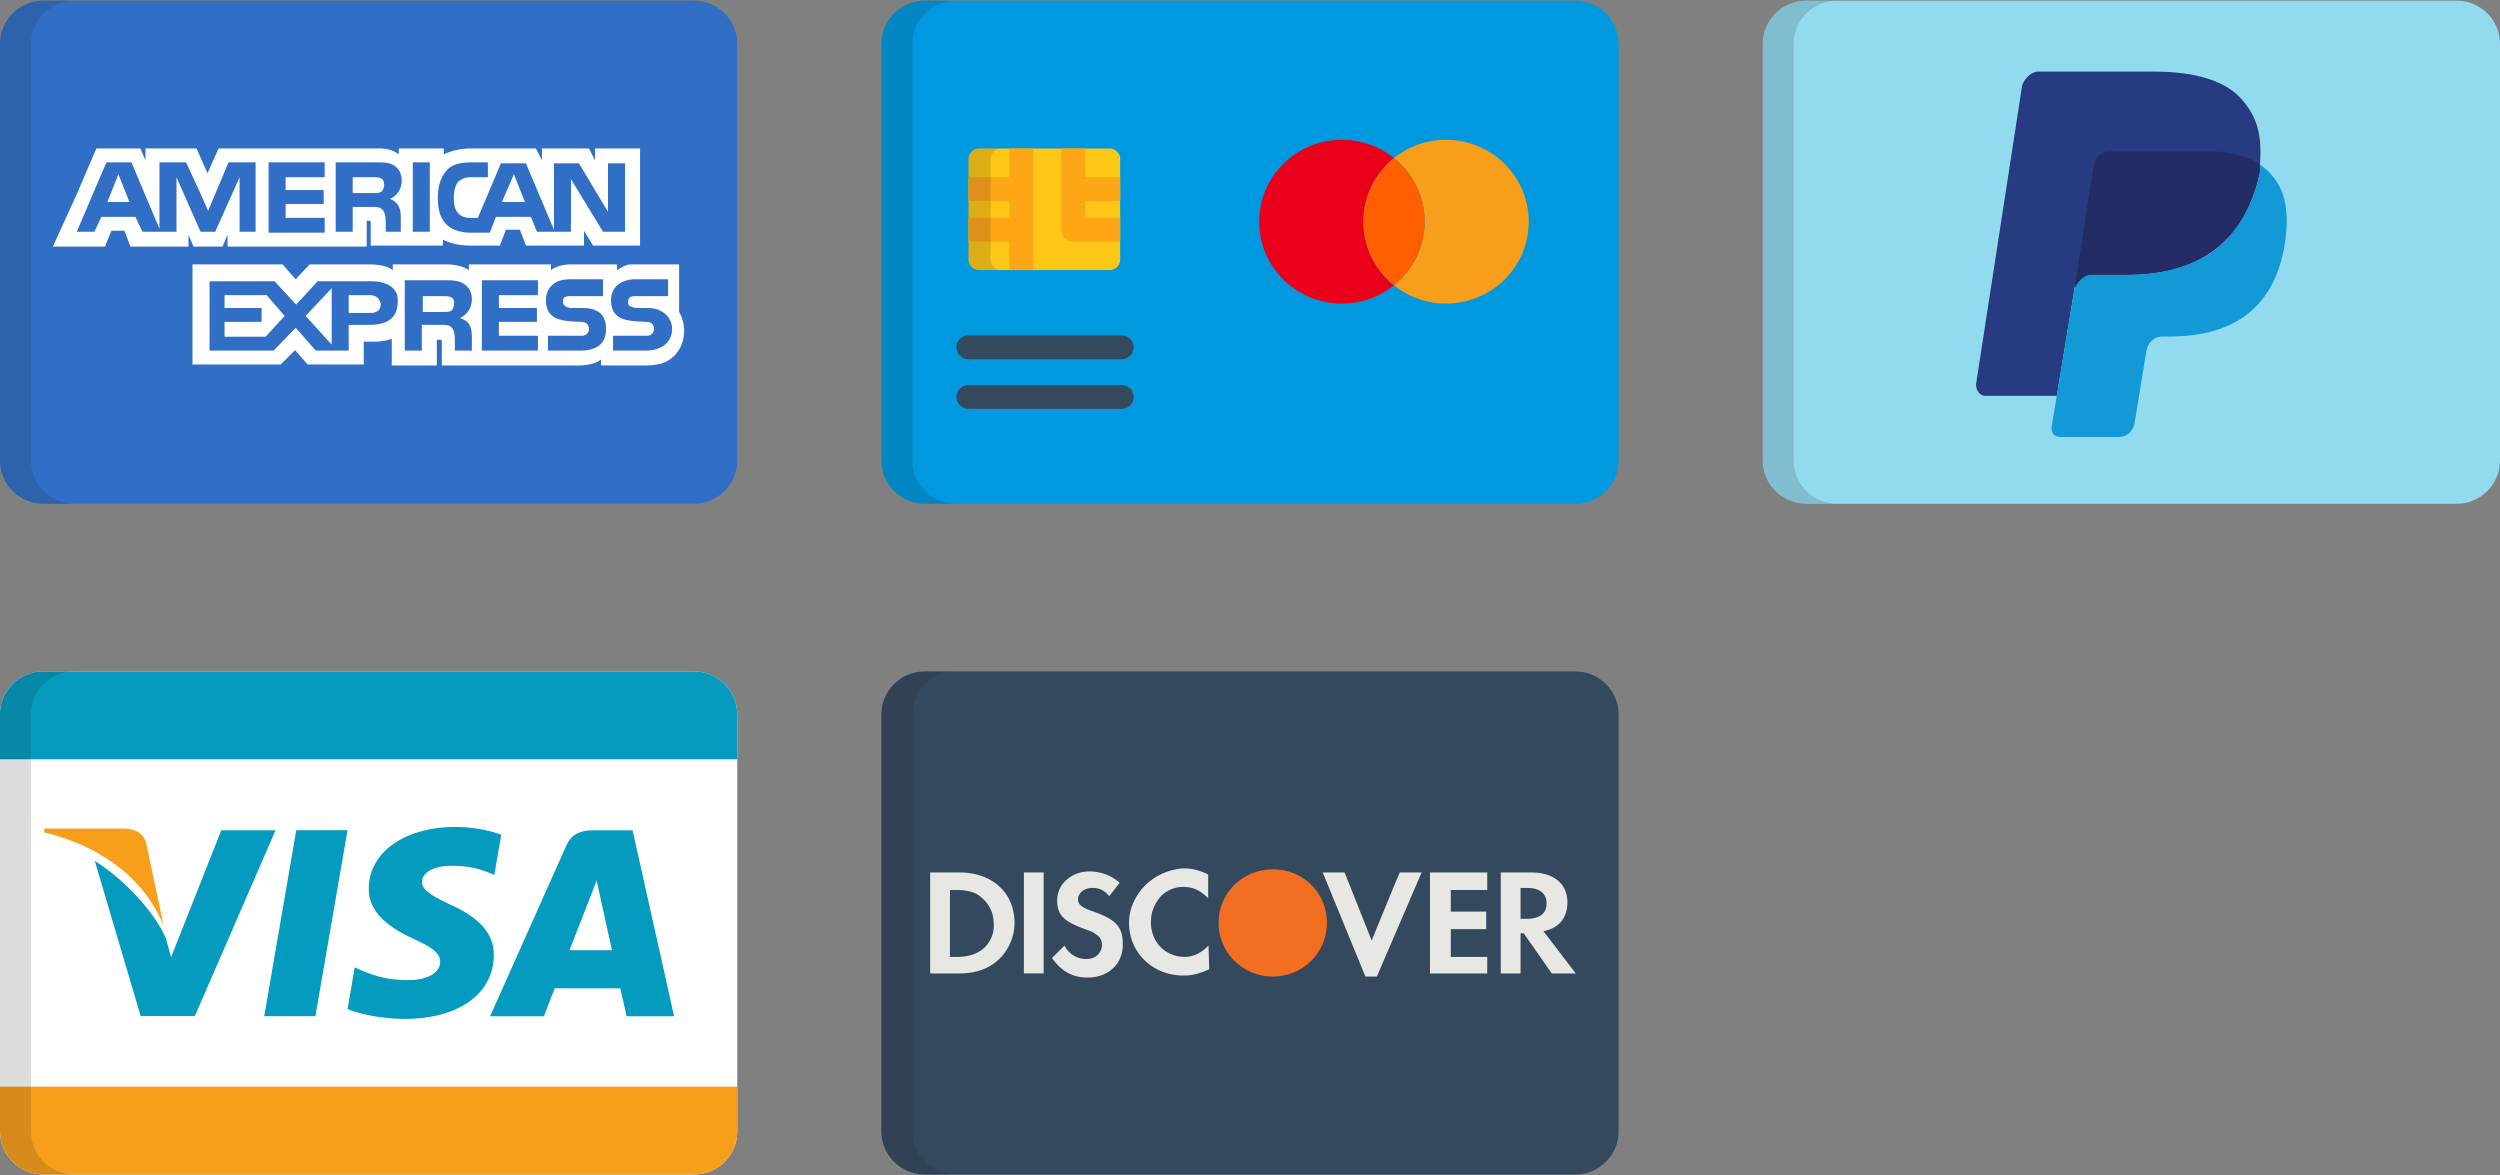 <svg width="451" height="212" viewBox="0 0 451 212" xmlns="http://www.w3.org/2000/svg"><rect x="0" y="0" width="451" height="212" fill="#808080" stroke="none"/><title>Group 2</title><g fill="none"><path d="M133 83.103c0 4.297-3.52 7.78-7.862 7.78H7.862C3.52 90.885 0 87.4 0 83.104V7.896C0 3.6 3.52.116 7.862.116h117.276c4.342 0 7.862 3.483 7.862 7.78v75.207z" fill="#306FC5"/><path d="M5.59 83.103V7.896c0-4.297 3.52-7.78 7.862-7.78h-5.59C3.52.116 0 3.599 0 7.896v75.208c0 4.297 3.52 7.78 7.862 7.78h5.59c-4.342 0-7.863-3.484-7.863-7.78z" fill="#202121" opacity=".15"/><g fill="#FFF"><path d="M19.376 36.438h3.974l-1.987-5.005zM40.51 53.24v2.323h6.683v2.503h-6.684v2.682h7.406l3.432-3.754-3.251-3.755zm52.2-21.807l-2.168 5.005h4.155zM59.836 62.177V51.989l-4.696 5.005zm8.851-7.328c-.18-1.073-.904-1.61-1.988-1.61h-3.792v3.218h3.974c1.083 0 1.806-.536 1.806-1.608zM81.33 56.1c.361-.179.543-.716.543-1.25.18-.715-.182-1.073-.543-1.252-.36-.18-.903-.18-1.444-.18h-3.613v2.861h3.613c.54 0 1.083 0 1.444-.179z"/><path d="M107.34 26.785v2.145l-1.083-2.145h-8.489v2.145l-1.084-2.145h-11.56c-1.987 0-3.613.358-5.058 1.073v-1.073h-8.128v1.073c-.902-.715-1.986-1.073-3.431-1.073H39.426l-1.988 4.47-1.986-4.47H26.24v2.145l-.903-2.145h-7.948l-3.613 8.401-4.154 9.116-.076.18h9.404l.065-.18 1.084-2.68h2.348l1.084 2.86h10.475v-2.146l.904 2.145h5.238l.903-2.145v2.146h25.106v-4.648h.363c.36 0 .36 0 .36.536v3.932h13.006V43.23c1.084.537 2.708 1.072 4.876 1.072h5.42l1.083-2.859h2.528l1.084 2.86h10.476v-2.681l1.626 2.68h8.489V26.785h-8.128zM46.109 41.801h-2.89v-9.832l-.181.41v-.005l-4.202 9.427h-2.662l-4.335-9.832v9.832h-6.14l-1.265-2.682h-6.142l-1.265 2.682h-3.175l5.344-12.513h4.515l5.057 11.976V29.288h4.786l.085.18h.006l2.279 4.908 1.637 3.677.057-.185 3.613-8.58h4.877v12.513zm12.463-9.832h-7.044v2.324h6.863v2.502h-6.863v2.503h7.044v2.68H48.457v-12.69h10.115v2.681zm12.883 4.61l.017.01c.068.072.126.143.176.212.346.449.626 1.116.64 2.095l.003.051.002.028v.016c.003.098.006.199.006.307v2.503H69.59v-1.43c0-.716 0-1.788-.542-2.503a1.645 1.645 0 0 0-.532-.36c-.27-.173-.784-.176-1.635-.176h-3.252v4.469h-3.07V29.288h6.864c1.625 0 2.709 0 3.612.537.885.526 1.42 1.398 1.44 2.779-.042 1.902-1.276 2.946-2.163 3.298 0 0 .603.12 1.143.676zm6.083 5.222h-3.071V29.288h3.07v12.513zm35.222 0h-3.975l-5.78-9.474v7.864l-.018-.018v1.635h-3.052v-.007h-3.07L95.78 39.12h-6.323l-1.084 2.859h-3.431c-1.444 0-3.252-.357-4.335-1.43-1.084-1.072-1.625-2.502-1.625-4.825 0-1.788.36-3.576 1.625-5.006.902-1.073 2.529-1.43 4.515-1.43h2.89v2.681h-2.89c-1.084 0-1.624.178-2.348.716-.541.536-.903 1.608-.903 2.859 0 1.43.18 2.324.903 3.039.543.537 1.265.716 2.168.716h1.264l4.154-9.831h4.516l5.058 11.976V29.469h4.515l5.237 8.757v-8.758h3.072v12.333z"/><path d="M68.88 34.5a.959.959 0 0 0 .14-.192c.164-.256.352-.718.25-1.348a.989.989 0 0 0-.026-.163c-.004-.014-.003-.027-.007-.041h-.002c-.09-.306-.32-.494-.548-.609-.362-.178-.904-.178-1.446-.178h-3.613v2.86h3.613c.542 0 1.084 0 1.446-.179a.682.682 0 0 0 .15-.106v.003l.043-.047zm54.536 25.175c0-1.25-.36-2.502-.902-3.396v-8.043h-.009v-.537h-8.698c-1.126 0-2.493 1.072-2.493 1.072V47.7h-8.308c-1.265 0-2.89.358-3.613 1.072V47.7H84.582v1.072c-1.083-.893-3.071-1.072-3.974-1.072h-9.754v1.072c-.903-.893-3.071-1.073-4.156-1.073H55.863l-2.53 2.682-2.348-2.682H34.729v18.055h15.895l2.612-2.586 2.264 2.586h10.116v-4.111h.903c1.264 0 2.89 0 4.154-.537v4.826h8.129v-4.648h.36c.543 0 .543 0 .543.537v4.111h24.564c1.627 0 3.251-.358 4.154-1.073v1.073h7.768c1.624 0 3.251-.178 4.335-.894 1.663-.987 2.711-2.735 2.867-4.82.007-.061.016-.123.022-.185l-.01-.01c.006-.115.01-.23.01-.347zM66.52 58.603h-3.614v4.647H56.97l-3.455-3.933-.012.013-.169-.192-3.973 4.112H37.8V50.738h11.74l3.208 3.477.674.728.092-.094 3.793-4.11h9.573c1.858 0 3.939.453 4.727 2.324.095.37.15.782.15 1.25 0 3.575-2.529 4.29-5.237 4.29zm18.062-.179c.36.535.542 1.251.542 2.324v2.502h-3.07v-1.608c0-.716 0-1.967-.543-2.504-.36-.535-1.084-.535-2.167-.535h-3.25v4.647h-3.071V50.56h6.863c1.444 0 2.708 0 3.613.535.902.537 1.625 1.43 1.625 2.86 0 1.966-1.264 3.039-2.168 3.397.904.356 1.445.714 1.626 1.072zm12.464-5.185H90v2.324h6.864v2.503H90v2.503h7.046v2.68H86.93V50.56h10.115v2.68zm7.585 10.011h-5.78v-2.68h5.78c.541 0 .903 0 1.265-.359.181-.179.36-.536.36-.893 0-.359-.179-.715-.36-.894-.181-.178-.543-.357-1.084-.357-2.89-.18-6.322 0-6.322-3.932 0-1.788 1.083-3.754 4.335-3.754h5.96v3.038h-5.599c-.541 0-.903 0-1.265.179-.36.179-.36.537-.36.894 0 .536.36.715.721.893.363.179.723.179 1.084.179h1.626c1.626 0 2.71.357 3.432 1.072.542.537.903 1.43.903 2.682 0 2.68-1.625 3.932-4.696 3.932zm15.534-1.252c-.722.716-1.987 1.252-3.794 1.252h-5.778v-2.68h5.778c.542 0 .904 0 1.265-.359a1.36 1.36 0 0 0 .361-.893c0-.359-.18-.715-.36-.894-.182-.178-.542-.357-1.085-.357-2.889-.18-6.321 0-6.321-3.932 0-1.699.982-3.234 3.404-3.69.29-.039.596-.064.93-.064h5.962v3.038h-5.599c-.543 0-.904 0-1.265.179a1.354 1.354 0 0 0-.362.894c0 .536.18.715.723.893.36.179.722.179 1.084.179h1.625c.79 0 1.386.096 1.933.286.5.18 2.156.912 2.527 2.826a4 4 0 0 1 .055.642c0 1.072-.36 1.966-1.083 2.68z"/></g><path d="M292 83.104c0 4.297-3.52 7.78-7.862 7.78H166.862c-4.342 0-7.862-3.484-7.862-7.78V7.896c0-4.297 3.52-7.78 7.862-7.78h117.276c4.342 0 7.862 3.483 7.862 7.78v75.208z" fill="#0099DF"/><path d="M164.59 83.104V7.896c0-4.297 3.52-7.78 7.862-7.78h-5.59C162.52.116 159 3.6 159 7.896v75.208c0 4.297 3.52 7.78 7.862 7.78h5.59c-4.342 0-7.863-3.484-7.863-7.78z" fill="#202121" opacity=".15"/><path d="M245.94 39.993c0-4.634 2.157-8.77 5.532-11.478a14.959 14.959 0 0 0-9.392-3.292c-8.243 0-14.923 6.613-14.923 14.77s6.68 14.768 14.923 14.768c3.56 0 6.828-1.233 9.392-3.292-3.375-2.707-5.532-6.842-5.532-11.476z" fill="#EA001B"/><path d="M260.864 25.224a14.96 14.96 0 0 0-9.392 3.292c3.376 2.708 5.533 6.843 5.533 11.477s-2.157 8.77-5.533 11.477a14.958 14.958 0 0 0 9.392 3.292c8.244 0 14.925-6.612 14.925-14.769s-6.682-14.77-14.925-14.77z" fill="#F79F1A"/><path d="M257.005 39.993c0-4.634-2.157-8.77-5.533-11.478-3.374 2.708-5.532 6.844-5.532 11.478 0 4.634 2.157 8.77 5.532 11.476 3.375-2.707 5.533-6.842 5.533-11.476z" fill="#FF5F01"/><path d="M202.08 46.84a1.89 1.89 0 0 1-1.898 1.878h-23.556a1.888 1.888 0 0 1-1.899-1.878V28.674c0-1.038.85-1.879 1.899-1.879h23.556c1.048 0 1.898.841 1.898 1.879V46.84z" fill="#FFC715"/><path d="M202.34 64.807h-27.613a2.157 2.157 0 0 1-2.169-2.146c0-1.185.971-2.146 2.169-2.146h27.613c1.198 0 2.169.96 2.169 2.146a2.158 2.158 0 0 1-2.169 2.146zm0 8.949h-27.613a2.157 2.157 0 0 1-2.169-2.146c0-1.185.971-2.146 2.169-2.146h27.613c1.198 0 2.169.96 2.169 2.146a2.158 2.158 0 0 1-2.169 2.146z" fill="#34495E"/><path d="M182.091 48.718h4.337V26.795h-4.337v5.161h-7.364v4.292h7.364v3.017h-7.364v4.292h7.364v3.015zm17.821-12.47h2.169v-4.292h-6.304v-5.161h-4.337v14.616c0 1.185.97 2.146 2.168 2.146h8.473v-4.292h-6.304v-3.017h4.135z" fill="#FFA617"/><path d="M178.721 46.84V28.674c0-1.038.85-1.879 1.899-1.879h-3.994c-1.05 0-1.899.841-1.899 1.879V46.84c0 1.037.85 1.878 1.899 1.878h3.994a1.888 1.888 0 0 1-1.899-1.878z" fill="#202121" opacity=".15"/><path d="M292 204.104c0 4.297-3.52 7.78-7.862 7.78H166.862c-4.342 0-7.862-3.484-7.862-7.78v-75.208c0-4.297 3.52-7.78 7.862-7.78h117.276c4.342 0 7.862 3.483 7.862 7.78v75.208z" fill="#34495E"/><path d="M164.59 204.104v-75.208c0-4.297 3.52-7.78 7.862-7.78h-5.59c-4.342 0-7.862 3.484-7.862 7.78v75.208c0 4.297 3.52 7.78 7.862 7.78h5.59c-4.342 0-7.863-3.484-7.863-7.78z" fill="#202121" opacity=".15"/><path d="M239.369 166.449a9.517 9.517 0 0 0-2.817-6.827c-1.893-1.873-4.406-2.801-6.914-2.787h-.036c-5.447 0-9.767 4.274-9.767 9.666 0 5.338 4.373 9.665 9.767 9.665 5.448 0 9.768-4.275 9.768-9.665l-.001-.052z" fill="#F26E21"/><path d="M218.018 170.59c-1.46 1.446-2.807 2.01-4.258 2.041-3.536-.03-6.136-2.622-6.136-6.316 0-1.86.712-3.384 1.84-4.686 1.056-.993 2.418-1.635 3.984-1.635 1.69 0 3.005.558 4.507 2.045v-4.275c-1.501-.743-2.817-1.115-4.507-1.115a10.941 10.941 0 0 0-6.366 2.622 9.345 9.345 0 0 0-1.38 1.493c-1.26 1.618-2.023 3.599-2.023 5.737 0 5.39 4.321 9.48 9.768 9.48.027 0 .053-.003.079-.003l.109.002c1.502 0 2.818-.37 4.509-1.114l-.126-4.276c-.063.062.063.12 0 .18v-.18zm33.682-11.28l-4.253 10.35-4.884-12.269h-3.944l7.7 18.775h2.067l8.077-18.775h-3.944zm6.266 6.26v10.039h10.331v-2.975h-6.574v-5.018h6.387v-3.16h-6.387v-3.904h6.574v-3.16h-10.33zm-84.904-8.179h-5.26v18.218h5.26c2.817 0 4.883-.744 6.574-2.045 2.066-1.673 3.381-4.275 3.381-7.063 0-5.392-3.945-9.11-9.955-9.11zm4.32 13.757c-1.127.929-2.63 1.486-4.884 1.486h-1.127v-12.082h.94c2.253 0 3.756.371 4.884 1.486a5.913 5.913 0 0 1 2.066 4.462c.188 1.673-.563 3.531-1.879 4.648zm7.328-13.758h3.568v18.217h-3.569zm12.583 7.065c-2.253-.743-2.818-1.301-2.818-2.23 0-1.116 1.128-2.045 2.63-2.045 1.127 0 2.066.372 3.006 1.487l1.879-2.416c-1.504-1.302-3.381-2.045-5.448-2.045-3.194 0-5.824 2.231-5.824 5.204 0 2.603 1.129 3.719 4.51 5.02 1.502.557 2.066.743 2.442 1.115.75.371 1.126 1.115 1.126 1.858 0 1.487-1.126 2.603-2.818 2.603a4.384 4.384 0 0 1-3.945-2.417l-2.254 2.231c1.691 2.417 3.758 3.532 6.387 3.532 3.757 0 6.386-2.417 6.386-5.949 0-3.16-1.126-4.46-5.259-5.948zm81.148 3.532c2.817-.557 4.32-2.417 4.32-5.204 0-3.346-2.442-5.392-6.574-5.392h-5.448v18.218h3.57v-7.25h.563l5.07 7.25h4.322l-5.823-7.622zm-3.006-2.231h-1.127v-5.576h1.127c2.254 0 3.57.929 3.57 2.789 0 1.858-1.316 2.787-3.57 2.787z" fill="#E7E8E3"/><g><path d="M133 204.103c0 4.297-3.52 7.78-7.862 7.78H7.862C3.52 211.885 0 208.4 0 204.104v-75.207c0-4.297 3.52-7.78 7.862-7.78h117.276c4.342 0 7.862 3.483 7.862 7.78v75.207z" fill="#FFF"/><path d="M29.52 167.023l-3.123-14.825c-.534-2.044-2.087-2.653-4.028-2.733H8.05l-.128.677c11.152 2.676 18.53 9.13 21.597 16.881z" fill="#F79F1A"/><path d="M62.695 149.763h-9.25l-5.778 33.554h9.235zm-27.537 33.52l14.55-33.497h-9.791l-9.051 22.886-.966-3.456c-1.775-4.157-6.845-10.14-12.798-13.906l8.273 27.984 9.783-.01zm53.924-10.935c.034-3.81-2.438-6.715-7.764-9.115-3.237-1.55-5.21-2.583-5.186-4.156 0-1.39 1.67-2.883 5.29-2.883 3.03-.046 5.21.609 6.917 1.286l.836.38 1.253-7.27c-1.833-.677-4.7-1.4-8.285-1.4-9.132 0-15.56 4.547-15.62 11.07-.057 4.823 4.597 7.51 8.1 9.117 3.598 1.639 4.804 2.687 4.781 4.157-.023 2.247-2.866 3.272-5.523 3.272-3.702 0-5.663-.505-8.705-1.759l-1.182-.537-1.298 7.519c2.157.933 6.148 1.748 10.291 1.782 9.712 0 16.025-4.49 16.095-11.463zm10.988 5.94c1.056 0 10.49.011 11.837.011a517.49 517.49 0 0 1 1.125 5.03h8.575l-7.484-33.531h-7.136c-2.217 0-3.864.597-4.84 2.778L88.42 183.33h9.713s1.578-4.134 1.937-5.041zm6.336-16.25c-.046.092.766-1.94 1.23-3.203l.627 2.893s1.764 8.016 2.135 9.693h-7.67c.765-1.93 3.678-9.382 3.678-9.382zm18.732-40.922H7.862c-4.342 0-7.862 3.483-7.862 7.78v8.075h133v-8.075c0-4.297-3.52-7.78-7.862-7.78z" fill="#059BBF"/><path d="M125.138 211.884H7.862c-4.342 0-7.862-3.483-7.862-7.78v-8.075h133v8.075c0 4.297-3.52 7.78-7.862 7.78z" fill="#F79F1A"/><path d="M5.59 204.103v-75.207c0-4.297 3.52-7.78 7.862-7.78h-5.59c-4.342 0-7.862 3.483-7.862 7.78v75.208c0 4.297 3.52 7.78 7.862 7.78h5.59c-4.342 0-7.863-3.484-7.863-7.78z" fill="#202121" opacity=".15"/></g><g><path d="M451 83.104c0 4.297-3.52 7.78-7.862 7.78H325.862c-4.342 0-7.862-3.484-7.862-7.78V7.896c0-4.297 3.52-7.78 7.862-7.78h117.276c4.342 0 7.862 3.483 7.862 7.78v75.208z" fill="#92DBEF"/><path d="M323.59 83.104V7.896c0-4.297 3.52-7.78 7.862-7.78h-5.59C321.52.116 318 3.599 318 7.896v75.208c0 4.297 3.52 7.78 7.862 7.78h5.59c-4.342 0-7.863-3.484-7.863-7.78z" fill="#202121" opacity=".15"/><path d="M404.355 17.858c-2.914-3.297-8.327-4.944-15.82-4.944h-20.82c-1.249 0-2.497 1.237-2.914 2.471l-8.327 53.975c0 1.237.833 2.06 1.664 2.06h12.907l3.331-20.188v.824c.417-1.237 1.665-2.472 2.915-2.472h6.246c12.074 0 21.232-4.944 24.147-18.542v-1.236c-.416 0-.416 0 0 0 .417-5.355-.416-8.652-3.329-11.948" fill="#263B80"/><path d="M407.684 31.042v-1.236l.007-.12a11.82 11.82 0 0 0-1.964-1.095c-2.528-1.033-5.113-1.228-6.306-1.258l-.007-.005h-6.071l.007.005h-12.736c-2.165.078-2.762 1.806-2.919 2.557l-3.319 21.342v.824c.418-1.237 1.665-2.472 2.916-2.472h6.246c12.073 0 21.231-4.944 24.146-18.542z" fill="#232C65"/><path d="M411.774 34.913c-.94-2.57-2.605-4.21-4.082-5.227l-.008.12v1.236c-2.915 13.598-12.073 18.542-24.146 18.542h-6.246c-1.25 0-2.498 1.234-2.915 2.472v-.318a3.508 3.508 0 0 0-.128.318l-2.352 14.202-.852 5.162h-.003l-.955 5.769c0 .823.417 1.646 1.664 1.646h10.379c2.088 0 2.744-1.608 2.945-2.474l.088-.538 1.993-12.232s.26-2.884 3.103-2.884h1.062c10.409 0 18.736-4.12 20.818-16.48.578-3.445.55-6.688-.365-9.314z" fill="#139AD6"/></g></g></svg>